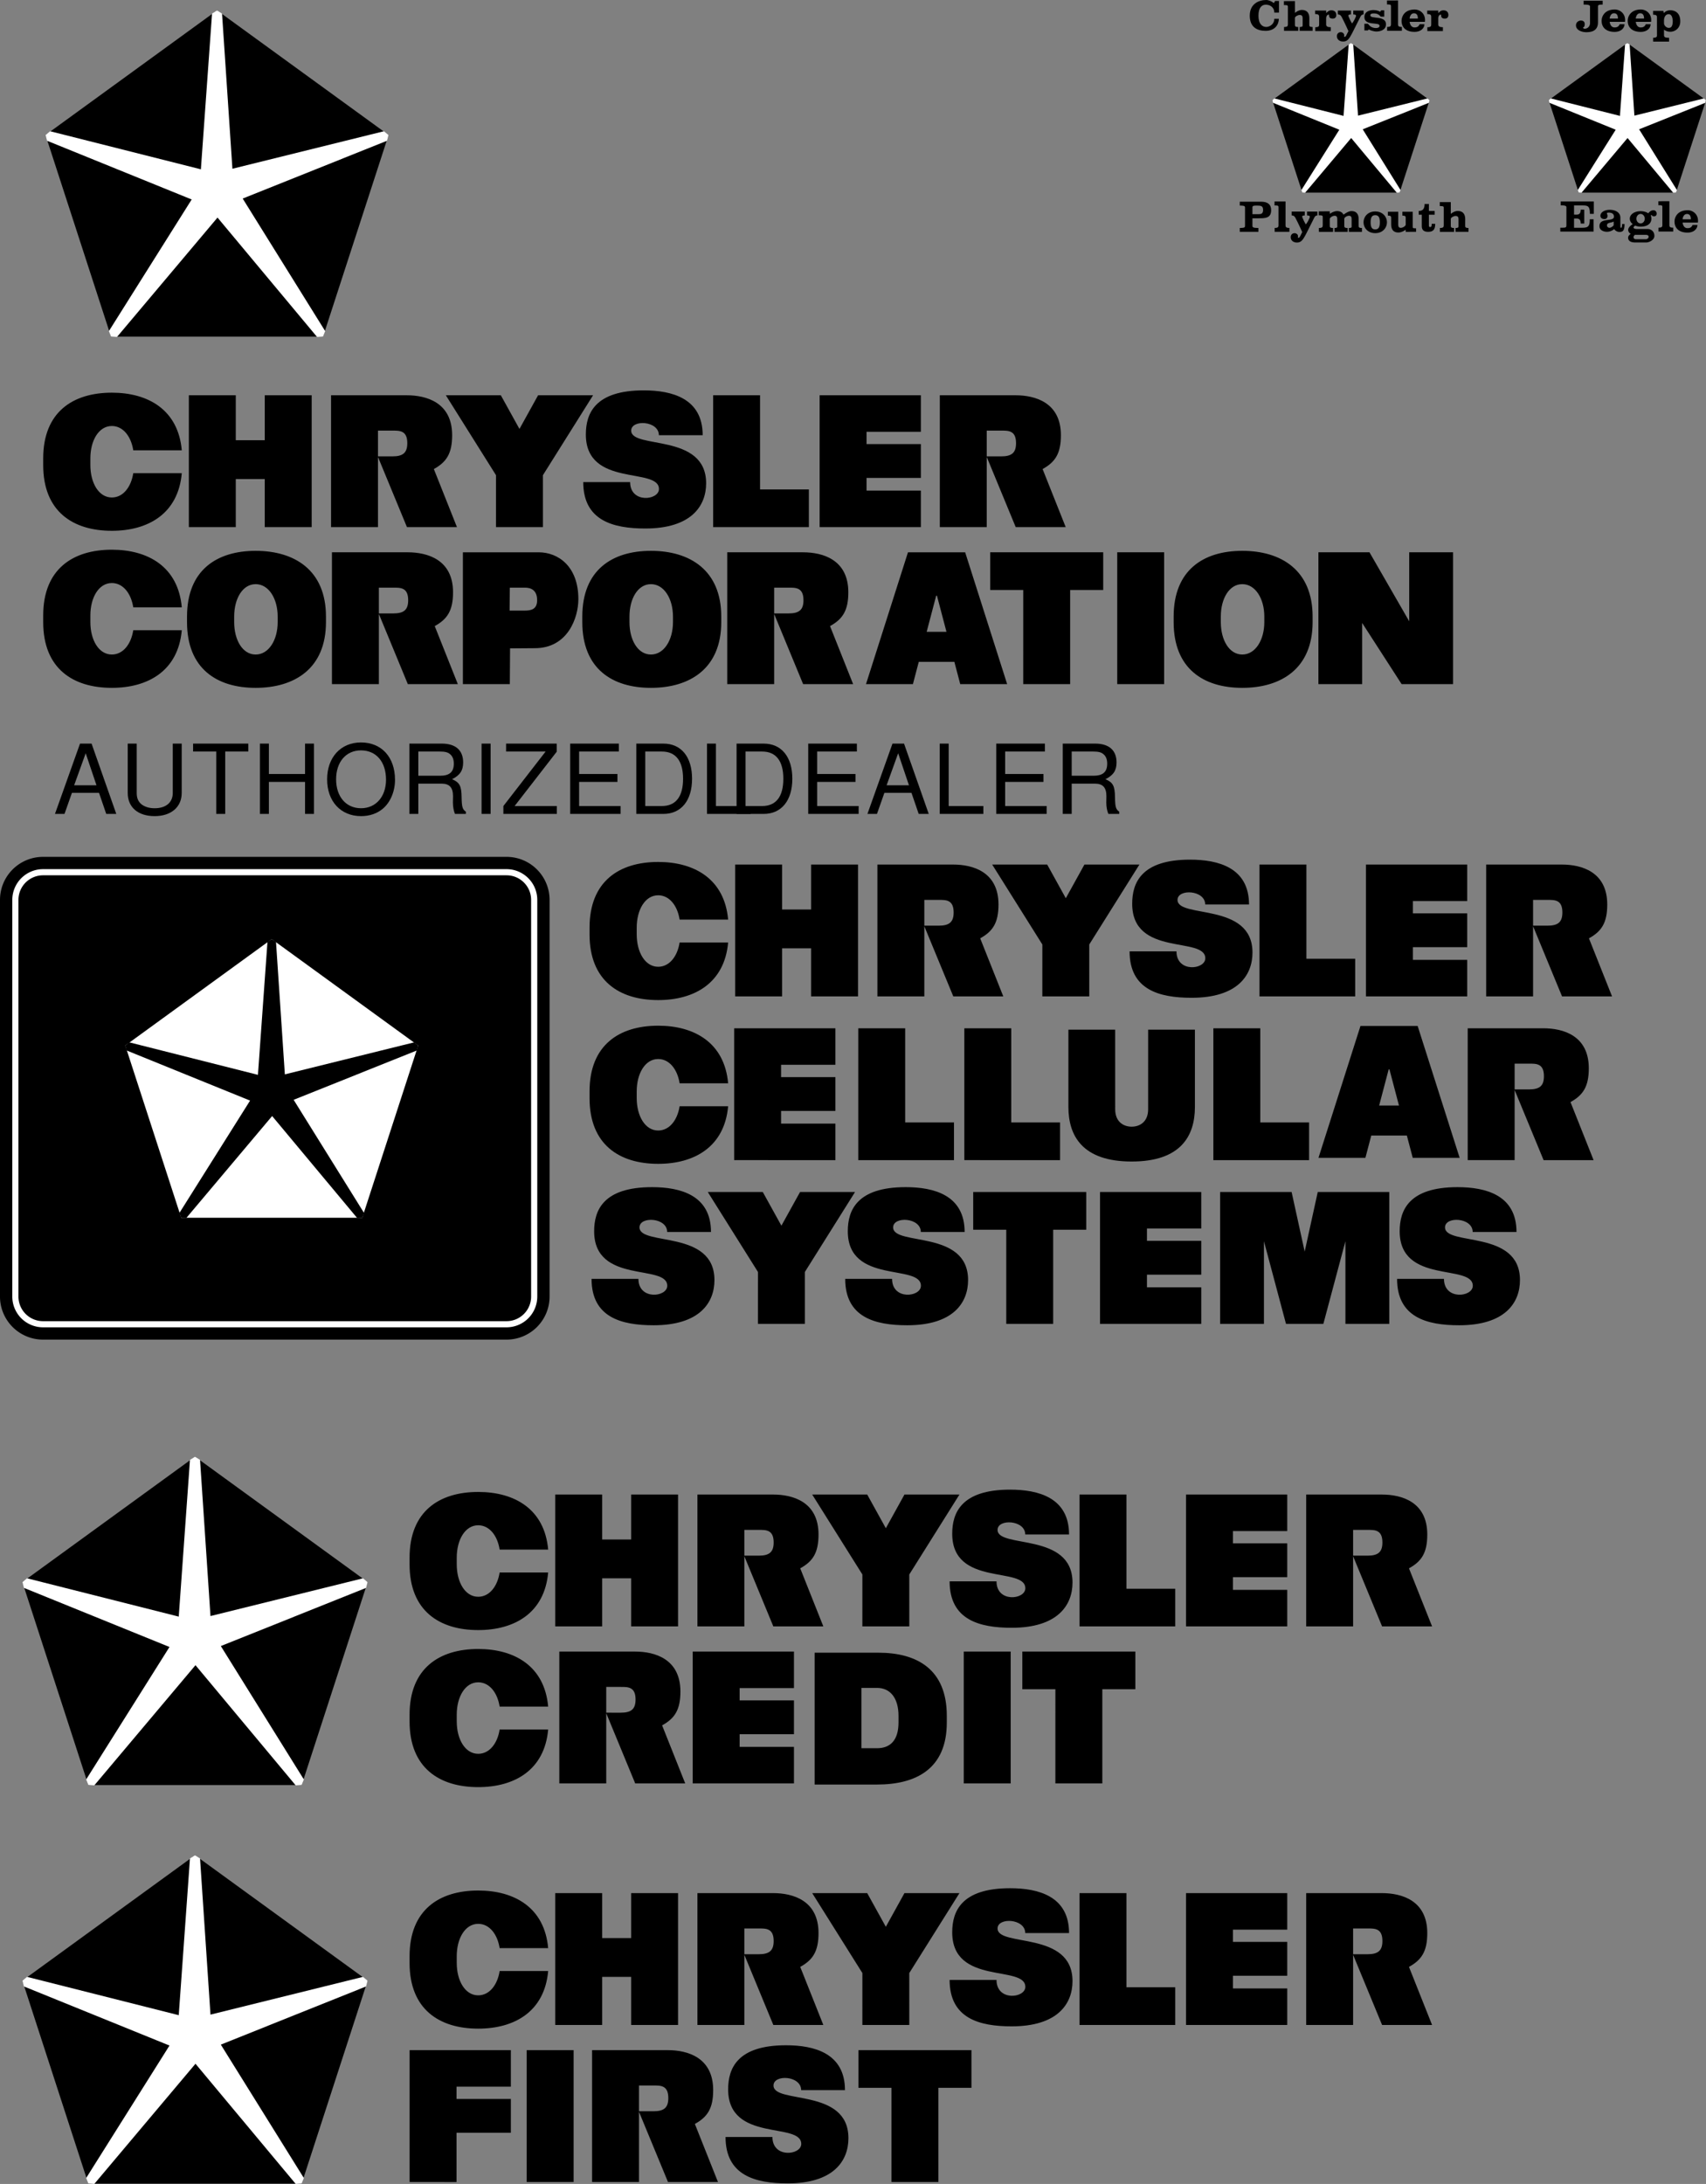 <svg xmlns="http://www.w3.org/2000/svg" xmlns:xlink="http://www.w3.org/1999/xlink" width="530.838" height="679.453"><rect width="100%" height="100%" fill="#808080" stroke="none"/><defs><path id="a" d="M14.219-6.563 16.469 0h3.125l-7.688-21.875H8.312L.516 0h2.968l2.313-6.563zm-.781-2.343H6.484l3.594-9.969zm0 0"/><path id="b" d="M16.563-21.875v15.36c0 2.952-2.125 4.75-5.641 4.75-1.625 0-2.938-.391-3.985-1.141-1.093-.844-1.593-1.953-1.593-3.61v-15.359H2.547v15.36c0 4.452 3.187 7.202 8.375 7.202 5.125 0 8.422-2.812 8.422-7.203v-15.359Zm0 0"/><path id="c" d="M10.625-19.406h7.172v-2.469H.625v2.469h7.203V0h2.797Zm0 0"/><path id="d" d="M16.531-9.953V0h2.782v-21.875H16.53v9.453H5.281v-9.453H2.484V0h2.797v-9.953zm0 0"/><path id="e" d="M11.672-22.234c-6.266 0-10.531 4.625-10.531 11.468C1.14-3.906 5.375.688 11.703.688c2.672 0 5-.813 6.781-2.313 2.36-2 3.782-5.39 3.782-8.969 0-7.047-4.172-11.64-10.594-11.64zm0 2.468c4.734 0 7.797 3.563 7.797 9.11 0 5.281-3.157 8.89-7.766 8.89-4.687 0-7.765-3.609-7.765-9 0-5.406 3.078-9 7.734-9zm0 0"/><path id="f" d="M5.578-9.422h7.203c2.485 0 3.594 1.203 3.594 3.906l-.031 1.954c0 1.343.25 2.656.64 3.562h3.391v-.688c-1.063-.718-1.266-1.5-1.328-4.406-.031-3.61-.594-4.687-2.969-5.703 2.469-1.234 3.453-2.703 3.453-5.219 0-3.78-2.343-5.859-6.656-5.859H2.797V0h2.781zm0-2.453v-7.531h6.75c1.563 0 2.469.234 3.156.843.75.625 1.141 1.61 1.141 2.907 0 2.61-1.328 3.781-4.297 3.781zm0 0"/><path id="g" d="M5.813-21.875H3V0h2.813zm0 0"/><path id="h" d="M17.438-21.875H1.688v2.469h12.296L.844-2.453V0h16.64v-2.453H4.344l13.093-16.89Zm0 0"/><path id="i" d="M5.484-9.953h11.922v-2.469H5.484v-6.984h12.36v-2.469H2.704V0H18.39v-2.453H5.484Zm0 0"/><path id="j" d="M2.672 0h8.422c5.531 0 8.922-4.14 8.922-10.953 0-6.781-3.36-10.922-8.922-10.922H2.672Zm2.781-2.453v-16.953h5.172c4.313 0 6.594 2.906 6.594 8.484 0 5.547-2.282 8.469-6.594 8.469zm0 0"/><path id="k" d="M5.188-21.875H2.405V0h13.578v-2.453H5.188Zm0 0"/></defs><path d="M157.608 411.992a8.612 8.612 0 0 0 8.613-8.613V279.973c0-4.754-3.856-8.61-8.613-8.61H13.393a8.61 8.61 0 0 0-8.61 8.61v123.406a8.612 8.612 0 0 0 8.61 8.613h144.215"/><path fill="none" stroke="#000" stroke-width="9.567" d="M157.608 411.992a8.612 8.612 0 0 0 8.613-8.613V279.973c0-4.754-3.856-8.61-8.613-8.61H13.393a8.61 8.61 0 0 0-8.61 8.61v123.406a8.612 8.612 0 0 0 8.61 8.613zm0 0"/><path d="M157.608 411.992a8.612 8.612 0 0 0 8.613-8.613V279.973c0-4.754-3.856-8.61-8.613-8.61H13.393a8.61 8.61 0 0 0-8.61 8.61v123.406a8.612 8.612 0 0 0 8.61 8.613h144.215"/><path fill="none" stroke="#fff" stroke-width="1.913" d="M157.608 411.992a8.612 8.612 0 0 0 8.613-8.613V279.973c0-4.754-3.856-8.61-8.613-8.61H13.393a8.61 8.61 0 0 0-8.61 8.61v123.406a8.612 8.612 0 0 0 8.61 8.613zm0 0"/><path fill="#fff" d="m84.553 292.172-45.574 33.11 17.406 53.573h56.332l17.406-53.574-45.57-33.11"/><path d="m84.678 347.215-26.711 31.723-1.582-.082-.567-1.477 21.997-34.969-38.43-15.601-.406-1.528 1.23-1 40.05 10.117 2.966-41.367 1.328-.86 1.328.86 2.754 41.219 40.262-9.965 1.226.996-.406 1.532-38.348 15.355 21.914 35.21-.566 1.478-1.582.085-26.457-31.726M198.12 290.7c0 5.566 2.609 10.077 6.679 10.077 3.457 0 5.984-3.175 6.668-7.562h15.098c-1.114 12.582-10.434 17.926-21.766 17.926-12.082 0-21.356-5.989-21.356-20.442v-2.086c0-14.457 9.274-20.445 21.356-20.445 11.332 0 20.652 5.344 21.766 17.926h-15.098c-.684-4.387-3.211-7.559-6.668-7.559-4.07 0-6.68 4.512-6.68 10.078v2.086m45.246 4.341v14.952h-14.601v-41.02h14.601v13.989h9.016v-13.988h14.602v41.02H252.38v-14.954h-9.016m44.247-15.066v30.02H273.01v-41.02h23.57c6.07 0 14.11 2.23 14.11 12.433 0 5.742-1.809 8.371-5.692 10.524l7.184 18.062h-15.555l-9.09-22.008 4.543.004c3.38 0 4.653-1.168 4.653-4.129 0-4.003-2.47-3.886-4.653-3.886h-4.469m44.024-.523 5.797-10.477h17.11l-15.61 24.87.004 16.15h-14.602l.004-16.15-15.61-24.87h17.114l5.793 10.476"/><path d="M389.72 296.355c0 7.094-4.663 14.07-18.937 14.07-10.05 0-19.3-2.48-19.3-14.437h14.59c0 6.707 8.968 5.696 8.968 2.153 0-6.926-22.75-.352-22.75-16.973 0-6.457 2.781-13.719 18.012-13.719 8.773 0 18.344 2.48 18.344 13.957H375.01c0-4.543-8.61-4.972-8.61-1.433 0 5.859 23.32.597 23.32 16.382m16.778-27.382v29.297h15.188v11.722H391.9v-41.02h14.598m50.039.001v11.363h-16.902v3.82h16.902v10.528h-16.902v3.945h16.902v11.363h-31.504v-41.02h31.504m20.493 11.001v30.02h-14.598v-41.02h23.566c6.074 0 14.11 2.23 14.11 12.433 0 5.742-1.805 8.371-5.692 10.524l7.188 18.062h-15.559l-9.086-22.008 4.543.004c3.379 0 4.648-1.168 4.648-4.129 0-4.003-2.464-3.886-4.648-3.886h-4.473M198.12 341.64c0 5.567 2.609 10.079 6.679 10.079 3.457 0 5.984-3.172 6.668-7.559h15.098c-1.114 12.578-10.434 17.926-21.766 17.926-12.082 0-21.356-5.988-21.356-20.445v-2.086c0-14.457 9.274-20.446 21.356-20.446 11.332 0 20.652 5.344 21.766 17.926h-15.098c-.684-4.387-3.211-7.558-6.668-7.558-4.07 0-6.68 4.511-6.68 10.078v2.086m273.172-10.727v30.02H456.69v-41.02h23.57c6.07 0 14.11 2.23 14.11 12.438 0 5.738-1.81 8.37-5.692 10.523l7.183 18.059h-15.554l-9.09-22.004h4.543c3.383 0 4.648-1.164 4.648-4.125 0-4.008-2.465-3.89-4.648-3.89h-4.469m-156.633-11.001v29.297h15.188v11.723H300.06v-41.02h14.597m-54.714 0v11.363h-16.902v3.825h16.902v10.523h-16.902v3.945h16.902v11.364H228.44v-41.02h31.503m-16.8 61.418 5.797-10.477h17.109l-15.61 24.875.005 16.145h-14.602l.008-16.145-15.613-24.875h17.113l5.793 10.477"/><path d="M301.229 398.242c0 7.094-4.664 14.067-18.938 14.067-10.05 0-19.3-2.477-19.3-14.434h14.59c0 6.703 8.968 5.691 8.968 2.152 0-6.93-22.75-.351-22.75-16.972 0-6.457 2.781-13.72 18.012-13.72 8.773 0 18.343 2.478 18.343 13.958h-13.632c0-4.543-8.614-4.977-8.614-1.434 0 5.856 23.32.598 23.32 16.383m72.555-27.387v11.364h-16.898v3.824h16.898v10.523h-16.898v3.946h16.898v11.363h-31.5v-41.02h31.5m-92.129-50.941v29.297h15.188v11.723h-29.785v-41.02h14.597m110.496 0v29.297h15.188v11.723h-29.79v-41.02h14.602m-59.707 24.476v-24.042h14.551l.008 24.761c0 3.97 2.645 5.414 5.125 5.414 2.477 0 5.125-1.445 5.125-5.414l.004-24.761h14.551v24.043c0 9.035-4.41 16.976-19.68 16.976s-19.683-7.941-19.683-16.976m94.238 8.89-1.824 6.934h-14.602l13.066-41.02h17.793l13.07 41.02h-14.6l-1.829-6.934zm8.617-9.344-2.961-11.246h-.238l-2.961 11.247h6.16m-212.992 54.304c0 7.094-4.664 14.067-18.942 14.067-10.05 0-19.297-2.477-19.297-14.434h14.586c0 6.703 8.97 5.691 8.97 2.152 0-6.93-22.75-.351-22.75-16.972 0-6.457 2.78-13.72 18.01-13.72 8.778 0 18.345 2.478 18.345 13.958h-13.633c0-4.543-8.61-4.977-8.61-1.434 0 5.856 23.32.598 23.32 16.383m90.798 13.633v-29.297h-10.282v-11.723h35.168v11.723h-10.285v29.297h-14.601m159.847-13.633c0 7.094-4.664 14.067-18.941 14.067-10.05 0-19.297-2.477-19.297-14.434h14.59c0 6.703 8.969 5.691 8.969 2.152 0-6.93-22.75-.351-22.75-16.972 0-6.457 2.777-13.72 18.011-13.72 8.774 0 18.34 2.478 18.34 13.958H458.24c0-4.543-8.609-4.977-8.609-1.434 0 5.856 23.32.598 23.32 16.383m-61.176 13.633 6.864-25.71v25.71h13.644v-41.02H410.03l-4.066 18.536-4.066-18.536h-22.25v41.02h13.64v-25.71l6.863 25.71h11.625M60.678 453.18 6.963 492.207l20.516 63.148h66.394l20.52-63.148-53.715-39.027"/><path fill="#fff" d="m60.826 518.063-31.484 37.39-1.863-.101-.668-1.739 25.925-41.215-45.293-18.386-.48-1.805 1.45-1.176 47.206 11.922 3.492-48.758 1.567-1.015 1.566 1.015 3.25 48.582 47.45-11.742 1.449 1.176-.48 1.8-45.2 18.102 25.832 41.5-.672 1.742-1.863.098-31.184-37.39"/><path d="M314.486 513.828v41.02h-14.601v-41.02h14.601M142.12 486.7c0 5.566 2.609 10.077 6.679 10.077 3.457 0 5.984-3.175 6.668-7.562h15.098c-1.114 12.582-10.434 17.926-21.766 17.926-12.082 0-21.356-5.989-21.356-20.442v-2.086c0-14.457 9.274-20.445 21.356-20.445 11.332 0 20.652 5.344 21.766 17.926h-15.098c-.684-4.387-3.211-7.559-6.668-7.559-4.07 0-6.68 4.512-6.68 10.078v2.086m45.246 4.341v14.952h-14.601v-41.02h14.601v13.989h9.016v-13.988h14.602v41.02H196.38v-14.954h-9.016m44.247-15.066v30.02H217.01v-41.02h23.57c6.07 0 14.11 2.23 14.11 12.433 0 5.742-1.805 8.371-5.692 10.524l7.188 18.062h-15.559l-9.09-22.008 4.547.004c3.375 0 4.649-1.168 4.649-4.129 0-4.003-2.47-3.886-4.649-3.886h-4.473m44.024-.523 5.797-10.477h17.11l-15.61 24.87.004 16.15h-14.602l.004-16.15-15.61-24.87h17.114l5.793 10.476"/><path d="M333.72 492.355c0 7.094-4.663 14.07-18.937 14.07-10.05 0-19.3-2.48-19.3-14.437h14.59c0 6.707 8.968 5.696 8.968 2.153 0-6.926-22.75-.352-22.75-16.973 0-6.457 2.781-13.719 18.012-13.719 8.777 0 18.344 2.48 18.344 13.957h-13.633c0-4.543-8.61-4.972-8.61-1.433 0 5.859 23.317.597 23.317 16.382m16.781-27.382v29.297h15.188v11.722H335.9v-41.02h14.602m50.035.001v11.363h-16.902v3.82h16.902v10.528h-16.902v3.945h16.902v11.363h-31.5v-41.02h31.5m20.496 11.001v30.02h-14.601v-41.02h23.566c6.074 0 14.113 2.23 14.113 12.433 0 5.742-1.808 8.371-5.695 10.524l7.188 18.062h-15.555l-9.09-22.008 4.543.004c3.379 0 4.648-1.168 4.648-4.129 0-4.003-2.464-3.886-4.648-3.886h-4.469M142.12 535.555c0 5.566 2.609 10.078 6.679 10.078 3.457 0 5.984-3.172 6.668-7.559h15.098C169.45 550.656 160.13 556 148.799 556c-12.082 0-21.356-5.988-21.356-20.445v-2.086c0-14.453 9.274-20.446 21.356-20.446 11.332 0 20.652 5.344 21.766 17.926h-15.098c-.684-4.386-3.211-7.558-6.668-7.558-4.07 0-6.68 4.511-6.68 10.078v2.086m46.52-10.727v30.02h-14.602v-41.02h23.57c6.075 0 14.11 2.235 14.11 12.438 0 5.738-1.805 8.37-5.692 10.523l7.188 18.059h-15.559l-9.086-22.008 4.543.004c3.38 0 4.649-1.164 4.649-4.125 0-4.008-2.469-3.89-4.649-3.89h-4.472m58.41-11.001v11.363h-16.902v3.825h16.902v10.523h-16.902v3.945h16.902v11.364h-31.504v-41.02h31.504m81.344 41.02V525.55h-10.285v-11.723h35.167v11.723h-10.28v29.297h-14.602m-55.489.348c12.082 0 21.704-4.836 21.704-19.293v-2.086c0-14.453-9.231-19.64-21.313-19.64h-19.816v41.02h19.425zm-4.867-11.312v-18.754h4.867c4.07 0 6.676 3.121 6.676 8.687v2.086c0 5.567-2.605 7.993-6.676 7.993-2.261 0-4.867-.012-4.867-.012M67.533 3.223 14.163 42l20.386 62.742h65.969L120.904 42 67.534 3.223"/><path fill="#fff" d="M67.682 67.688 36.397 104.84l-1.852-.102-.664-1.726 25.762-40.95L14.639 43.79 14.162 42l1.438-1.168 46.906 11.844L65.979 4.23l1.554-1.007 1.555 1.007 3.23 48.27 47.145-11.668L120.904 42l-.48 1.793-44.906 17.984 25.664 41.235-.664 1.73-1.852.098-30.984-37.152"/><path d="M362.236 171.828v41.02h-14.601v-41.02h14.601M28.12 144.7c0 5.566 2.609 10.077 6.679 10.077 3.457 0 5.98-3.175 6.668-7.562h15.098C55.45 159.797 46.13 165.14 34.799 165.14c-12.082 0-21.356-5.989-21.356-20.442v-2.086c0-14.457 9.274-20.445 21.356-20.445 11.332 0 20.652 5.344 21.766 17.926H41.467c-.688-4.387-3.211-7.559-6.668-7.559-4.07 0-6.68 4.512-6.68 10.078v2.086m45.246 4.342v14.952H58.764v-41.02h14.601v13.989h9.016v-13.988h14.602v41.02H82.38v-14.954h-9.016m44.247-15.066v30.02H103.01v-41.02h23.57c6.07 0 14.11 2.23 14.11 12.433 0 5.742-1.809 8.371-5.692 10.524l7.188 18.062h-15.559l-9.09-22.008 4.543.004c3.38 0 4.653-1.168 4.653-4.129 0-4.003-2.47-3.886-4.653-3.886h-4.469m44.024-.523 5.797-10.477h17.11l-15.61 24.87.004 16.15h-14.602l.004-16.15-15.61-24.87h17.114l5.793 10.476"/><path d="M219.72 150.355c0 7.094-4.663 14.07-18.937 14.07-10.05 0-19.3-2.48-19.3-14.437h14.59c0 6.707 8.968 5.696 8.968 2.153 0-6.926-22.75-.352-22.75-16.973 0-6.457 2.781-13.719 18.012-13.719 8.777 0 18.344 2.48 18.344 13.957h-13.633c0-4.543-8.61-4.976-8.61-1.433 0 5.859 23.317.597 23.317 16.382m16.781-27.382v29.297h15.188v11.722H221.9v-41.02h14.602m50.035.001v11.363h-16.902v3.82h16.902v10.528h-16.902v3.945h16.902v11.363h-31.5v-41.02h31.5m20.496 11.001v30.02h-14.601v-41.02h23.566c6.074 0 14.113 2.23 14.113 12.433 0 5.742-1.808 8.371-5.695 10.524l7.188 18.062h-15.555l-9.09-22.008 4.543.004c3.379 0 4.648-1.168 4.648-4.129 0-4.003-2.464-3.886-4.648-3.886h-4.469M28.12 193.555c0 5.566 2.609 10.078 6.679 10.078 3.457 0 5.98-3.172 6.668-7.559h15.098C55.45 208.656 46.13 214 34.799 214c-12.082 0-21.356-5.988-21.356-20.445v-2.086c0-14.453 9.274-20.446 21.356-20.446 11.332 0 20.652 5.344 21.766 17.926H41.467c-.688-4.387-3.211-7.558-6.668-7.558-4.07 0-6.68 4.511-6.68 10.078v2.086m89.77-10.727v30.02h-14.602v-41.02h23.57c6.075 0 14.11 2.23 14.11 12.438 0 5.738-1.805 8.37-5.692 10.523l7.188 18.059h-15.559l-9.086-22.008 4.543.004c3.38 0 4.649-1.164 4.649-4.125 0-4.008-2.469-3.89-4.649-3.89h-4.472m-16.461 8.987c0-14.453-9.797-20.445-21.88-20.445-12.081 0-21.355 5.992-21.355 20.445v1.739c0 14.457 9.274 20.445 21.356 20.445 12.082 0 21.879-5.988 21.879-20.445zm-15.024 1.739c0 5.566-2.78 10.078-6.855 10.078-4.07 0-6.68-4.512-6.68-10.078v-1.739c0-5.566 2.61-10.078 6.68-10.078 4.074 0 6.855 4.512 6.855 10.078v1.739m72.235 19.293h-14.602v-41.02h23.57c6.075 0 12.36 4.356 12.36 14.563 0 5.738-3.25 15.273-13.567 15.273-2.062 0-7.687.059-7.687.059zm-.07-22.883 4.542.004c2.047 0 4.024-.29 4.024-3.25 0-4.008-3.176-3.89-4.024-3.89h-4.472l-.07 7.136m82.32-7.137v30.02h-14.602v-41.02h23.57c6.075 0 14.11 2.23 14.11 12.438 0 5.738-1.805 8.37-5.692 10.523l7.188 18.059h-15.559l-9.086-22.008 4.543.004c3.38 0 4.649-1.164 4.649-4.125 0-4.008-2.469-3.89-4.649-3.89h-4.472m-16.461 8.987c0-14.453-9.797-20.445-21.88-20.445-12.081 0-21.355 5.992-21.355 20.445v1.739c0 14.457 9.274 20.445 21.356 20.445 12.082 0 21.879-5.988 21.879-20.445zm-15.024 1.739c0 5.566-2.78 10.078-6.855 10.078-4.07 0-6.68-4.512-6.68-10.078v-1.739c0-5.566 2.61-10.078 6.68-10.078 4.074 0 6.855 4.512 6.855 10.078v1.739m76.485 12.355-1.824 6.938h-14.602l13.066-41.02h17.793l13.07 41.02h-14.6l-1.829-6.938zm8.617-9.34-2.961-11.246h-.238l-2.961 11.246h6.16m23.887 16.278V183.55h-10.285v-11.723h35.167v11.723H332.99v29.297h-14.597m90.035-21.031c0-14.453-9.797-20.445-21.88-20.445-12.081 0-21.355 5.992-21.355 20.445v1.739c0 14.457 9.274 20.445 21.356 20.445 12.082 0 21.879-5.988 21.879-20.445zm-15.024 1.739c0 5.566-2.78 10.078-6.855 10.078-4.07 0-6.68-4.512-6.68-10.078v-1.739c0-5.566 2.61-10.078 6.68-10.078 4.074 0 6.855 4.512 6.855 10.078v1.739m16.832-21.727v41.02h13.614v-19.036l12.281 19.036h16.004v-41.02H438.49v21.465l-12.363-21.465h-15.89"/><g transform="translate(-39.154 -41.824)"><use xlink:href="#a" width="100%" height="100%" x="55.741" y="295.045"/><use xlink:href="#b" width="100%" height="100%" x="76.35" y="295.045"/><use xlink:href="#c" width="100%" height="100%" x="98.61" y="295.045"/><use xlink:href="#d" width="100%" height="100%" x="117.54" y="295.045"/><use xlink:href="#e" width="100%" height="100%" x="139.799" y="295.045"/><use xlink:href="#f" width="100%" height="100%" x="163.739" y="295.045"/><use xlink:href="#g" width="100%" height="100%" x="185.999" y="295.045"/><use xlink:href="#h" width="100%" height="100%" x="194.939" y="295.045"/><use xlink:href="#i" width="100%" height="100%" x="213.868" y="295.045"/><use xlink:href="#j" width="100%" height="100%" x="234.478" y="295.045"/><use xlink:href="#k" width="100%" height="100%" x="256.738" y="295.045"/><use xlink:href="#j" width="100%" height="100%" x="265.677" y="295.045"/><use xlink:href="#i" width="100%" height="100%" x="287.937" y="295.045"/><use xlink:href="#a" width="100%" height="100%" x="308.547" y="295.045"/><use xlink:href="#k" width="100%" height="100%" x="329.156" y="295.045"/><use xlink:href="#i" width="100%" height="100%" x="346.436" y="295.045"/><use xlink:href="#f" width="100%" height="100%" x="367.046" y="295.045"/></g><path d="M60.678 577.18 6.963 616.207l20.516 63.148h66.394l20.52-63.148-53.715-39.027"/><path fill="#fff" d="m60.826 642.063-31.484 37.39-1.863-.101-.668-1.739 25.925-41.215-45.293-18.386-.48-1.805 1.45-1.176 47.206 11.922 3.492-48.758 1.567-1.015 1.566 1.015 3.25 48.582 47.45-11.742 1.449 1.176-.48 1.8-45.2 18.102 25.832 41.5-.672 1.742-1.863.098-31.184-37.39"/><path d="M178.486 637.828v41.02h-14.601v-41.02h14.601M142.12 610.7c0 5.566 2.609 10.077 6.679 10.077 3.457 0 5.984-3.175 6.668-7.562h15.098c-1.114 12.582-10.434 17.926-21.766 17.926-12.082 0-21.356-5.989-21.356-20.442v-2.086c0-14.457 9.274-20.445 21.356-20.445 11.332 0 20.652 5.344 21.766 17.926h-15.098c-.684-4.387-3.211-7.559-6.668-7.559-4.07 0-6.68 4.512-6.68 10.078v2.086m45.246 4.341v14.952h-14.601v-41.02h14.601v13.989h9.016v-13.988h14.602v41.02H196.38v-14.954h-9.016m44.247-15.066v30.02H217.01v-41.02h23.57c6.07 0 14.11 2.23 14.11 12.433 0 5.742-1.805 8.371-5.692 10.524l7.188 18.062h-15.559l-9.09-22.008 4.547.004c3.375 0 4.649-1.168 4.649-4.129 0-4.003-2.47-3.886-4.649-3.886h-4.473m44.024-.523 5.797-10.477h17.11l-15.61 24.87.004 16.15h-14.602l.004-16.15-15.61-24.87h17.114l5.793 10.476"/><path d="M333.72 616.355c0 7.094-4.663 14.07-18.937 14.07-10.05 0-19.3-2.48-19.3-14.437h14.59c0 6.707 8.968 5.696 8.968 2.153 0-6.926-22.75-.352-22.75-16.973 0-6.457 2.781-13.719 18.012-13.719 8.777 0 18.344 2.48 18.344 13.957h-13.633c0-4.543-8.61-4.972-8.61-1.433 0 5.859 23.317.597 23.317 16.382m16.781-27.382v29.297h15.188v11.722H335.9v-41.02h14.602m50.035.001v11.363h-16.902v3.82h16.902v10.528h-16.902v3.945h16.902v11.363h-31.5v-41.02h31.5m20.496 11.001v30.02h-14.601v-41.02h23.566c6.074 0 14.113 2.23 14.113 12.433 0 5.742-1.808 8.371-5.695 10.524l7.188 18.062h-15.555l-9.09-22.008 4.543.004c3.379 0 4.648-1.168 4.648-4.129 0-4.003-2.464-3.886-4.648-3.886h-4.469m-222.199 48.855v30.02h-14.601v-41.02h23.566c6.074 0 14.113 2.235 14.113 12.438 0 5.738-1.808 8.37-5.695 10.523l7.187 18.059H207.85l-9.09-22.008 4.547.004c3.375 0 4.644-1.164 4.644-4.125 0-4.008-2.465-3.89-4.644-3.89h-4.473m-39.874-11.001v11.363h-16.903v3.825h16.902v10.523h-16.902v15.32l-14.602-.011v-41.02h31.504m118.434 41.02V649.55h-10.285v-11.723h35.167v11.723h-10.28v29.297h-14.602m-13.395-13.637c0 7.099-4.664 14.071-18.937 14.071-10.051 0-19.301-2.476-19.301-14.433h14.59c0 6.703 8.968 5.691 8.968 2.152 0-6.93-22.75-.352-22.75-16.973 0-6.457 2.782-13.718 18.012-13.718 8.774 0 18.34 2.476 18.34 13.957h-13.633c0-4.543-8.605-4.977-8.605-1.438 0 5.863 23.316.602 23.316 16.383M420.365 13.375 395.893 31.16l9.347 28.77h30.25l9.348-28.77-24.473-17.785"/><path fill="#fff" d="m420.432 42.938-14.344 17.039-.848-.047-.308-.793 11.812-18.778-20.633-8.379-.218-.824.656-.535 21.512 5.434 1.59-22.215.714-.465.711.465 1.485 22.137 21.617-5.352.66.535-.219.82-20.594 8.25 11.77 18.907-.305.793-.847.047-14.211-17.04"/><path d="M438.537 5.777h2.649c0-.68-.141-1.648-1.215-1.648-.746 0-1.39.656-1.39 2.168 0 .883.327 2.234 1.562 2.234.836 0 1.28-.3 1.586-.996h1.496c0 1.18-1.059 2.387-3.082 2.387-2.473 0-4.035-1.242-4.035-3.473 0-1.293.89-3.492 4.12-3.492 1.579 0 3.47 1.305 3.15 3.84h-4.84v-1.02m-2.328 3.809V8.383c-1.036 0-1.204-.281-1.204-.82V.147l-3.426.008v1.23c1.031 0 1.242.036 1.242.575v5.601c0 .54-.172.82-1.203.82v1.204h4.59M393.963 0c-2.11 0-5.09 1.066-5.09 4.883 0 3.703 2.48 4.715 4.922 4.715 2.996 0 4.129-2.055 4.129-3.758h-1.418c0 1.879-1.672 2.547-2.5 2.547-1.168 0-2.422-.852-2.422-3.504 0-2.656 1.129-3.422 2.297-3.422 1.25 0 2.625.75 2.625 2.46h1.46V.294h-1.21l-.375.668c-.582-.457-1.5-.961-2.418-.961m-4.289 66.628h2.016c.707 0 1.335-.125 1.335-1.332 0-1.211-.667-1.336-1.894-1.336-1.031 0-1.426.035-1.426.574v5.813c0 .539.828.574 1.863.574v1.207h-5.8v-1.207c1.027 0 1.629-.035 1.629-.574v-5.813c0-.539-.602-.574-1.63-.574v-1.207h6.673c1.918 0 3.09.797 3.09 2.617 0 2.531-1.848 2.543-3.926 2.543h-1.907l-.023-1.285m17.742-61.031c0 .742-.008 1.484-.008 1.972 0 .543-.004.825 1.027.825v1.203h-4.03V8.395c1.03 0 .925-.282.925-.825V5.691c0-.593-.156-1.035-.898-1.035-.61 0-1.508.492-1.508.95 0 .585.004 1.406.004 1.964 0 .543-.004.825 1.027.825v1.203h-4.414V8.395c1.035 0 1.2-.282 1.2-.825V2.152c0-.539-.208-.574-1.239-.574V.348l3.426-.008.008 3.672c.37-.328 1.254-.922 2.164-.922 1.754 0 2.316 1.21 2.316 2.508m17.129-.293c0-1.922 1.961-2.172 2.879-2.172.875 0 1.754.293 2.004.543l.332-.461h.96V5.18h-1.085c-.543-.668-1.168-1.004-2.125-1.004-.586 0-1.129.086-1.129.586 0 1.293 4.883-.086 4.883 2.793 0 1.918-2.047 2.254-2.965 2.254-.875 0-2.125-.418-2.375-.668l-.293.332h-1.086V7.387h1.086c.543.668 1.168 1.336 2.543 1.336.586 0 1.086-.207 1.086-.707 0-1.293-4.715.164-4.715-2.711m-8.738-.637c0 .75-.477 1.125-1.082 1.125-1.586 0-1.004-1.25-1.254-1.25-.606 0-.828.68-.828 1.137 0 .586.004 1.402.004 1.965 0 .539.418.82 1.449.82v1.207h-4.836V8.465c1.031 0 1.2-.281 1.2-.82V5.207c0-.539-.208-.832-1.243-.832V3.289l3.43-.008.004.801c.37-.324.703-.875 1.613-.875.984 0 1.543.574 1.543 1.461m2.394 6.715c.332-1.004-.586-1.38-1-1.38-.418 0-1.21.25-1.21 1.255 0 1 .792 1.668 1.917 1.668 1.918 0 2.254-1.586 5.13-7.176.32-.617.484-1.254 1.253-1.254V3.29h-3.215v1.207c1.035 0 .926.402.754.82-.543 1.309-1.129 1.977-1.129 1.977s-.457-.668-1-1.977c-.172-.418-.363-.82.668-.82V3.29h-4.086v1.207c.77 0 1.008.45 1.207.82.918 1.727 2.086 4.356 2.086 4.356-.695 1.273-.777 2.012-1.375 1.71m32.481-6.715c0 .75-.477 1.125-1.082 1.125-1.586 0-1.004-1.25-1.254-1.25-.606 0-.828.68-.828 1.137 0 .586.004 1.402.004 1.965 0 .539.418.82 1.449.82v1.207h-4.836V8.465c1.031 0 1.2-.281 1.2-.82V5.207c0-.539-.208-.832-1.243-.832V3.289l3.43-.008.004.801c.37-.324.703-.875 1.613-.875.984 0 1.543.574 1.543 1.461M401.21 72.121v-1.207c-1.036 0-1.204-.281-1.204-.82V62.68l-3.426.008v1.23c1.031 0 1.242.035 1.242.574v5.602c0 .539-.172.82-1.203.82v1.207h4.59m54.707-3.992c0 .742-.008 1.484-.008 1.976 0 .54-.004.82 1.027.82v1.204h-4.03v-1.203c1.03 0 .925-.281.925-.82v-1.883c0-.598-.156-1.035-.898-1.035-.61 0-1.508.492-1.508.949 0 .586.004 1.406.004 1.968 0 .54-.004.82 1.027.82v1.204h-4.414v-1.203c1.035 0 1.2-.281 1.2-.82v-5.422c0-.54-.208-.575-1.239-.575v-1.23l3.426-.008.008 3.668c.37-.324 1.254-.914 2.164-.914 1.754 0 2.316 1.207 2.316 2.504m-37.629-.047c0-.457.844-.957 1.45-.957.742 0 .831.5.831 1.098v1.882c0 .54.172.82-.859.82v1.204h4.074v-1.203c-1.035 0-1.027-.281-1.027-.82 0-.532-.004-1.235-.004-2.024 0-1.445-.684-2.418-2.223-2.418-.91 0-2.101.8-2.468 1.125-.329-.668-1.004-1.125-1.993-1.125-.914 0-1.922.55-2.289.875l-.008-.8-3.425.011v1.227c1.03 0 1.238.039 1.238.578v2.55c0 .54-.168.82-1.2.82v1.204h4.415v-1.203c-1.032 0-1.028-.281-1.028-.82 0-.563-.004-1.383-.004-1.97 0-.456.899-1.011 1.508-1.011.742 0 .832.5.832 1.098v1.882c0 .54.172.82-.863.82v1.204h4.074v-1.203c-1.031 0-1.027-.281-1.027-.82 0-.532-.004-1.235-.004-2.024m9.633 3.285c.832 0 1.438-.414 1.438-2.21 0-1.794-.606-2.212-1.438-2.212v-1.164c2.363 0 3.648 1.707 3.648 3.375 0 1.672-1.285 3.38-3.648 3.38-2.363 0-3.648-1.708-3.648-3.38 0-1.668 1.285-3.375 3.648-3.375v1.164c-.836 0-1.441.418-1.441 2.211 0 1.797.605 2.211 1.441 2.211m11.664-5.492h-3.215v1.203c1.035 0 1.028.281 1.028.82 0 .563.004 1.383.004 1.97 0 .452-.899 1.01-1.504 1.01-.743 0-.832-.5-.832-1.097 0-.61.011-3.199.011-3.906h-3.226v1.203c1.031 0 1.027.281 1.027.82 0 .532.004 1.235.004 2.024 0 1.445.684 2.418 2.223 2.418.91 0 1.918-.55 2.289-.88l.004.669 3.23-.008v-1.094c-1.035 0-1.043-.039-1.043-.578v-4.574m3.696-2.422h1.331v2.172h1.793v1.168h-1.793v2.918c0 .457-.039.918.336.918s.543-.125.543-1h1.082c0 1.707-.543 2.5-2.21 2.5-1.669 0-1.962-.918-1.962-1.793v-3.543h-.957v-1.168c1.168 0 1.836-.543 1.836-2.172m-39.453 10.461c.332-1.004-.586-1.379-1-1.379-.418 0-1.21.25-1.21 1.254 0 1 .792 1.668 1.917 1.668 1.918 0 2.254-1.586 5.13-7.176.32-.617.484-1.254 1.253-1.254V65.82h-3.215v1.207c1.035 0 .926.403.754.82-.543 1.31-1.129 1.977-1.129 1.977s-.457-.668-1-1.976c-.172-.418-.363-.82.668-.82V65.82h-4.086v1.207c.77 0 1.008.45 1.207.82.918 1.727 2.086 4.356 2.086 4.356-.695 1.274-.777 2.008-1.375 1.711m102.539-60.539L481.893 31.16l9.347 28.77h30.25l9.348-28.77-24.473-17.785"/><path fill="#fff" d="m506.432 42.938-14.344 17.039-.848-.047-.308-.793 11.812-18.778-20.633-8.379-.218-.824.656-.535 21.512 5.434 1.59-22.215.714-.465.711.465 1.485 22.137 21.617-5.352.66.535-.219.82-20.594 8.25 11.77 18.907-.305.793-.847.047-14.211-17.04"/><path d="M487.404 69.914c0 .945-.105.934-1.902.934v1.203h10.356v-3.836h-1.188c0 2.531-.676 2.648-2.836 2.648h-2.055v-2.87h.829c.98 0 1.246.648 1.246 1.55h1.101v-4.32h-1.101c0 .898-.266 1.547-1.246 1.547h-.829v-2.852h2.637c1.7 0 2.29.219 2.29 2.617h1.222V62.68h-10.3v1.207c.847 0 1.776.035 1.776.574v5.453m36.075-1.687h2.648c0-.68-.14-1.649-1.215-1.649-.746 0-1.39.656-1.39 2.172 0 .879.328 2.234 1.562 2.234.836 0 1.281-.304 1.586-1h1.496c0 1.18-1.062 2.387-3.082 2.387-2.476 0-4.035-1.238-4.035-3.469 0-1.297.89-3.496 4.117-3.496 1.582 0 3.473 1.309 3.152 3.84h-4.84v-1.02m-2.831 3.814v-1.208c-1.032 0-1.2-.277-1.2-.82v-7.414l-3.425.008v1.23c1.03 0 1.238.035 1.238.574v5.602c0 .543-.168.82-1.2.82v1.207h4.587m-12.707-2.23c-.688.394-1.313 1.105-1.313 1.668 0 .918.813 1.586 2.211 1.586h3.21c.606 0 .938.187.938.601 0 .418-.437.774-.918.774h-3c-.523 0-.773-.313-.773-.645 0-.336.25-.605.457-.73l-1.207-.399c-.586.399-.937.793-.937 1.274 0 .562.25 1.5 2.207 1.5h3.441c.855 0 2.523-.75 2.523-2.043 0-1.293-.914-2.149-2.148-2.149h-3.379c-.602 0-.957-.23-.957-.457 0-.23.262-.441.512-.605a4.35 4.35 0 0 0 1.68.328c2.187 0 3.359-.996 3.359-2.477 0-.75-.36-1.125.02-1.125.25 0 .019.375.831.375.48 0 .793-.273.793-.836 0-.562-.398-1.043-1-1.043-.754 0-1.207.453-1.62.953-.61-.418-1.454-.66-2.384-.66v.86c.715 0 1.297.664 1.297 1.476 0 .817-.582 1.477-1.297 1.477-.718 0-1.3-.66-1.3-1.477 0-.812.582-1.476 1.3-1.476v-.86c-1.859 0-3.363.969-3.363 2.336 0 .649.336 1.238.887 1.676m-10.027-2.598c0-.96 1.125-1.836 2.917-1.836 1.793 0 3.297.836 3.297 2.461v2.711c0 .293.082.418.25.418.164 0 .29-.375.29-1.168h.753c0 2.07-.53 2.461-1.586 2.461-.836 0-1.793-.625-1.793-1.5v-1.754c-.75.5-2.086.211-2.086 1.25 0 .38.333.711.793.711.457 0 1.082-.457 1.375-.875l.168 1.168c-.586.625-1.543.957-2.336.957-.792 0-2.335-.332-2.335-1.75 0-2.836 4.503-1.21 4.503-2.96 0-.544-.25-1.255-1.585-1.255-1.043 0-.415.38-.415 1.004 0 .625-.378 1-.96 1-.586 0-1.25-.25-1.25-1.043m2.804-61.336h2.649c0-.68-.141-1.648-1.215-1.648-.746 0-1.39.656-1.39 2.168 0 .883.327 2.234 1.562 2.234.836 0 1.28-.3 1.586-.996h1.496c0 1.18-1.059 2.387-3.082 2.387-2.473 0-4.035-1.242-4.035-3.473 0-1.293.89-3.492 4.12-3.492 1.579 0 3.47 1.305 3.15 3.84h-4.84v-1.02m-8.235 2.782c.25-.125.539-.211.539-1.086 0-.875-.668-1.082-1.207-1.082-.543 0-1.504.414-1.504 1.5 0 1.543 1.879 2.129 3.21 2.129 1.684 0 3.634-.434 3.634-3.09V2.012c0-.54.43-.578 1.46-.578V.23h-5.925v1.204c1.031 0 1.988.039 1.988.578v5.21c0 .876-.664 1.712-1.695 1.712-.25 0-.48-.23-.5-.375m25.222 2.363c0 .75.536.824 1.567.824v1.203h-4.953v-1.203c1.031 0 1.199-.285 1.199-.824 0-1.457-.008-4.547-.008-5.516 0-.543-.172-.824-1.203-.824V3.379h3.176l.16.691a2.637 2.637 0 0 1 1.972-.879c.852 0 3.149.266 3.149 3.465 0 2.098-1.613 3.223-3.074 3.223-.907 0-1.621-.32-1.993-.668v-2c.04.867.852 1.46 1.493 1.46.75 0 1.226-.51 1.226-2.12 0-.801-.27-2.137-1.226-2.137-1.282 0-1.493 1.41-1.493 1.95 0 .722.008 3.644.008 4.558m-8.863-5.145h2.649c0-.68-.141-1.648-1.215-1.648-.746 0-1.39.656-1.39 2.168 0 .883.327 2.234 1.562 2.234.836 0 1.28-.3 1.586-.996h1.496c0 1.18-1.059 2.387-3.082 2.387-2.473 0-4.035-1.242-4.035-3.473 0-1.293.89-3.492 4.12-3.492 1.579 0 3.47 1.305 3.15 3.84h-4.84v-1.02"/></svg>

